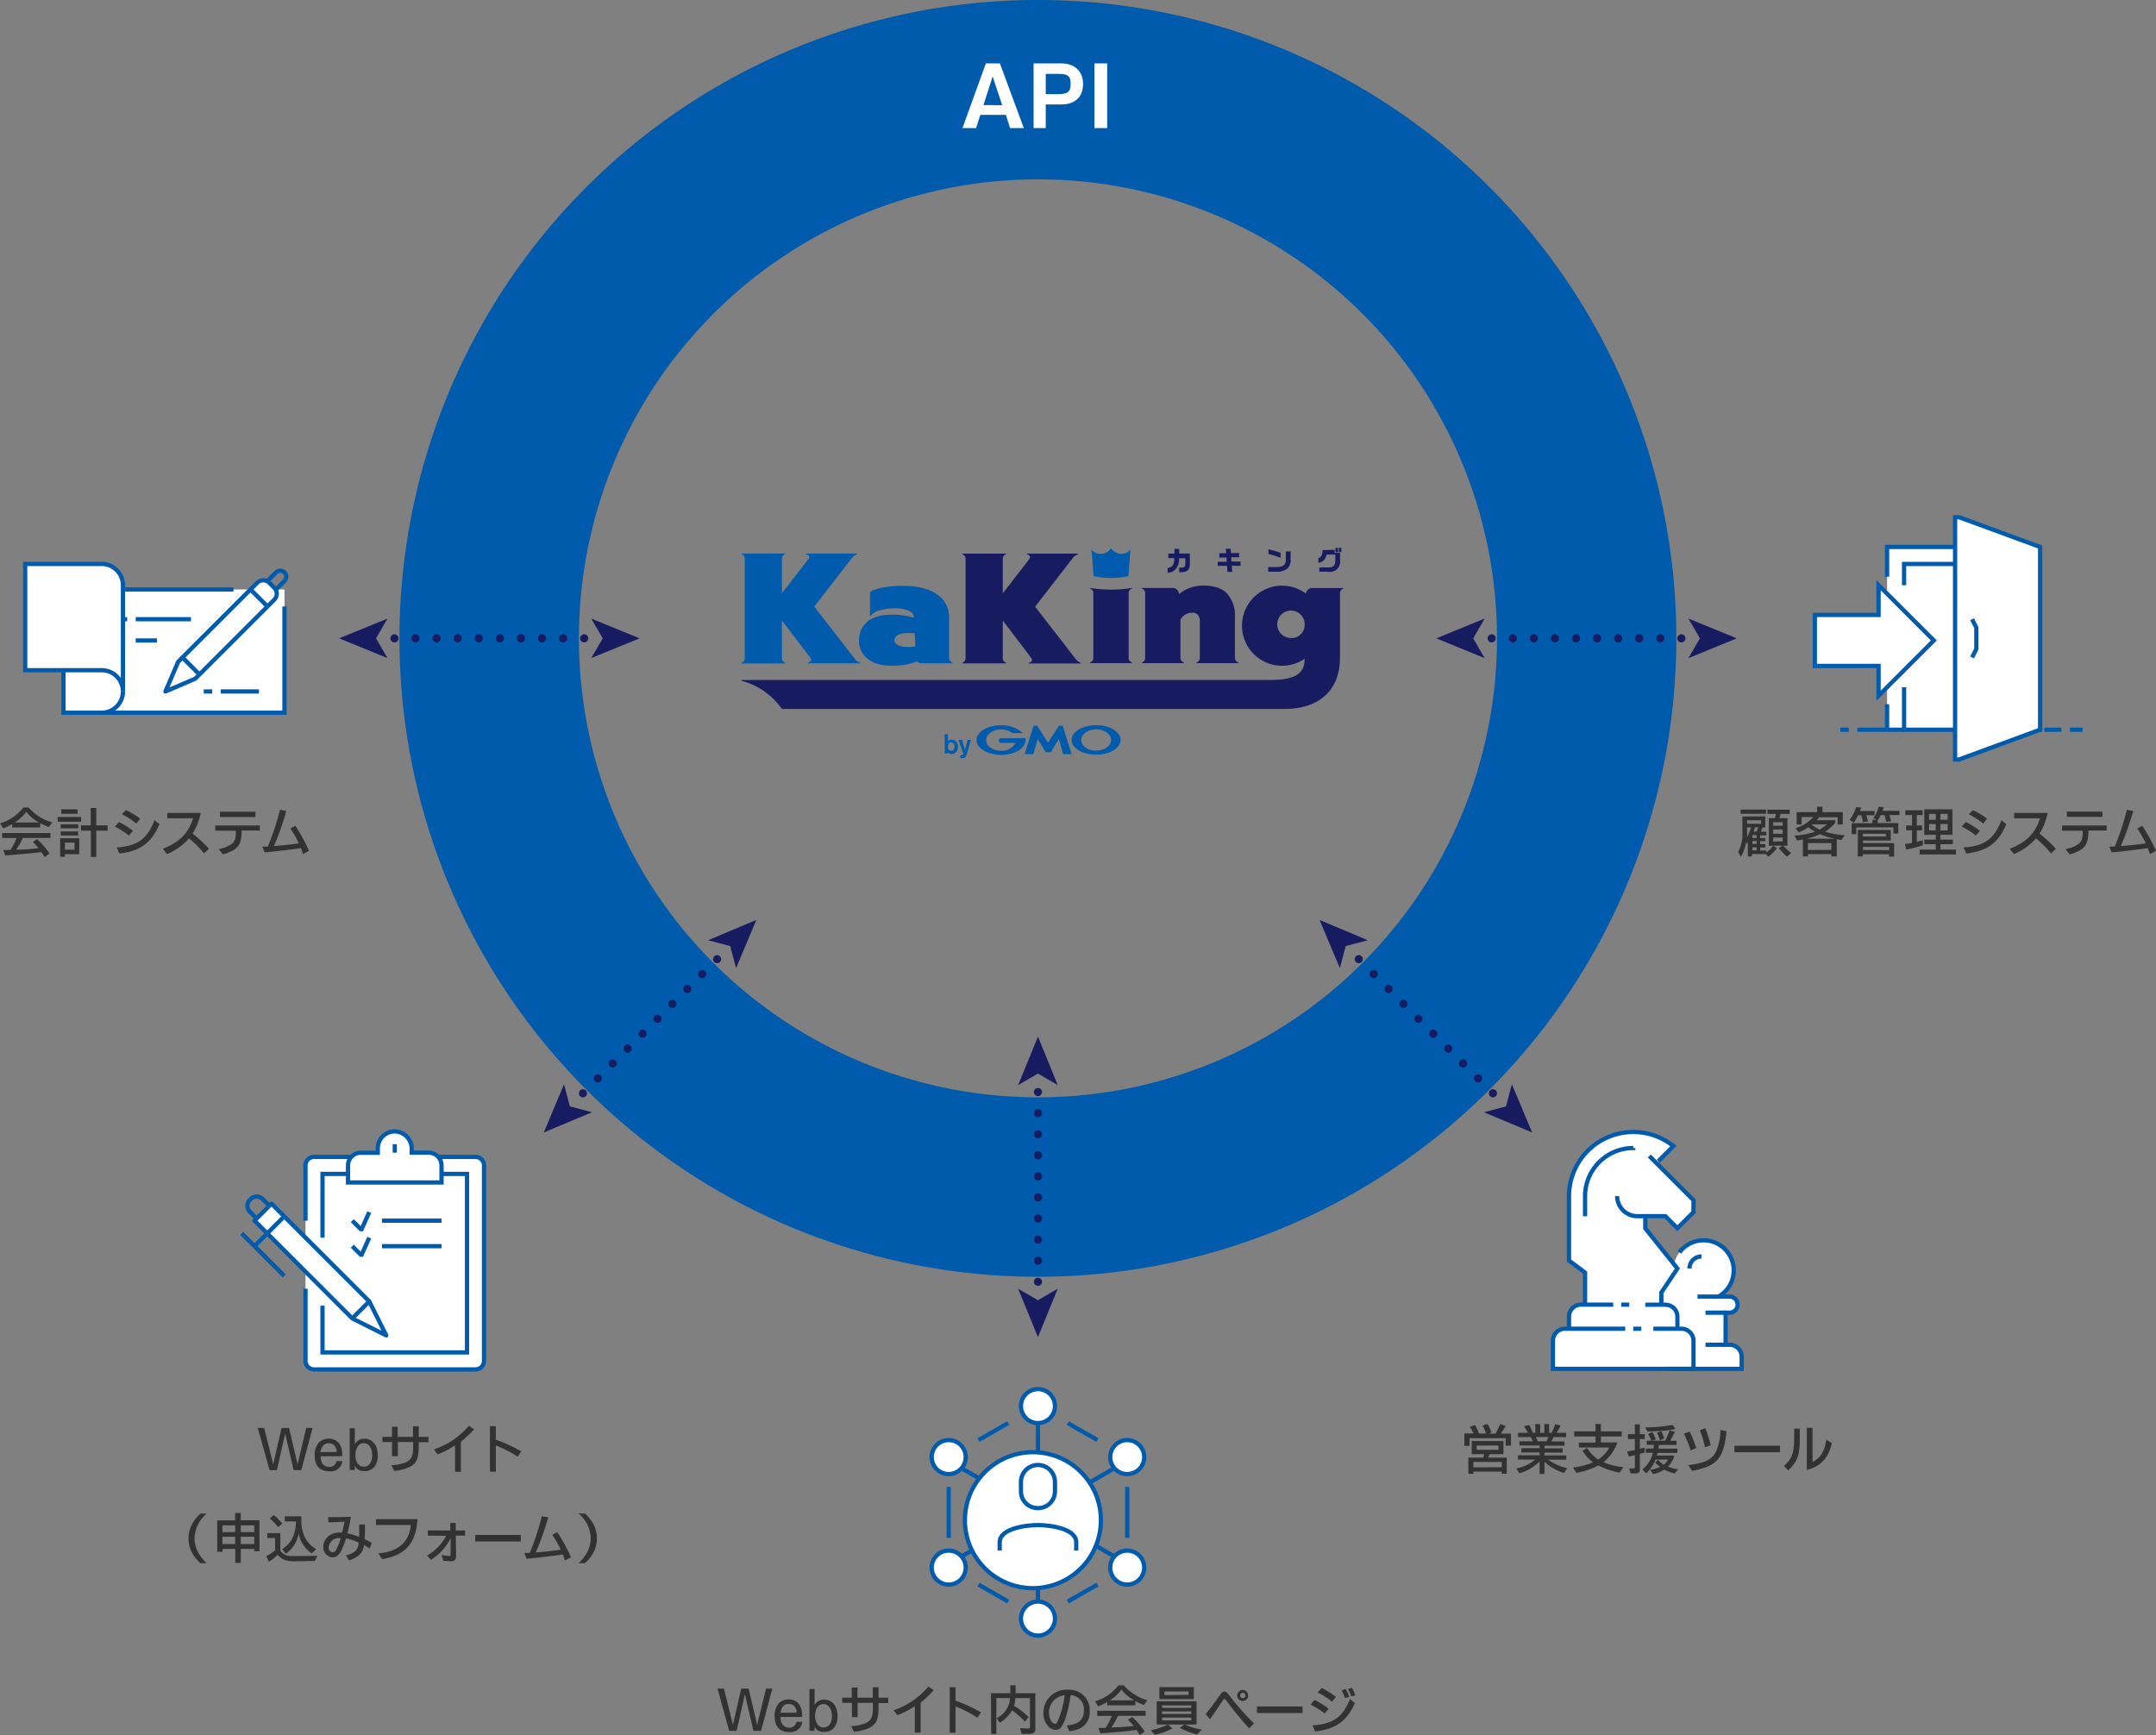 <svg xmlns="http://www.w3.org/2000/svg" viewBox="0 0 507.26 408.24"><rect x="0" y="0" width="507.26" height="408.24" fill="#808080" stroke="none"/><defs><style>.cls-1{fill:#005bac}.cls-2{fill:#171c61}.cls-4,.cls-7,.cls-8{fill:#fff}.cls-10,.cls-5,.cls-6,.cls-9{fill:none}.cls-5,.cls-6,.cls-7,.cls-8{stroke:#005bac}.cls-10,.cls-5,.cls-7,.cls-9{stroke-miterlimit:10}.cls-6,.cls-8{stroke-linejoin:round}.cls-10,.cls-9{stroke:#171c61;stroke-linecap:round;stroke-width:1.91px}.cls-10{stroke-dasharray:0 4.96}</style></defs><g id="レイヤー_2" data-name="レイヤー 2"><g id="api_image"><path class="cls-1" d="M244.56 0a150.21 150.21 0 1 0 150.2 150.2A150.2 150.2 0 0 0 244.56 0zm0 258.2a108 108 0 1 1 108-108 108 108 0 0 1-108 108z" transform="translate(-.35)"/><path class="cls-2" d="M275.07 133.63c1.15-.15 1.55-.74 1.57-2.31h-1.4v-1.07h1.45v-1.09h1.1v1.09h2.51v2.38c0 1.39-.51 1.92-1.92 2h-.6v-1.08h.45c.84 0 1-.15 1-1.08v-1.11h-1.45a3.85 3.85 0 0 1-.69 2.41 2.68 2.68 0 0 1-2 1zm11.78-1.45h2.12l-.06-1h-1.68v-1h1.61l-.07-1.05h1.13l.07 1h1.92v1h-1.86l.06 1h2.14v1h-2.07l.1 1.44h-1.12l-.1-1.42h-2.19zm17.15-2.43v1.89a2.59 2.59 0 0 1-.95 2.28 4.05 4.05 0 0 1-2.58.6h-1.74v-1.09h1.75a3.84 3.84 0 0 0 1.66-.27 1.43 1.43 0 0 0 .74-1.3v-2.11zm-5.22-.52a28.44 28.44 0 0 1 2.87.86v1.13c-1-.34-2.06-.67-2.87-.88zm15.58.15v.69h1.27v1.66a2.41 2.41 0 0 1-2.94 2.78h-1.93v-1h2c.8 0 1.14-.1 1.4-.39a1.85 1.85 0 0 0 .36-1.25v-1.37h-2.08a2.17 2.17 0 0 1-1.9 1.93v-1.1c.71-.26.91-.67 1-1.9zm.21-.47h.59v1h-.59zm1.37 0v1h-.61v-1zm-54.19 9.83a32.85 32.85 0 0 0 4.93-.4v.14a1.13 1.13 0 0 0-.78 1.2v15a1.15 1.15 0 0 0 .78 1.21v.14h-9.87v-.14a1.15 1.15 0 0 0 .78-1.21v-15a1.13 1.13 0 0 0-.78-1.2v-.14a33.07 33.07 0 0 0 4.94.4zm29.15 16v-9.64a7.62 7.62 0 0 0-1.8-5.38q-1.78-1.93-5.67-1.94a9 9 0 0 0-3.1.54 8.25 8.25 0 0 0-2.58 1.5 1.48 1.48 0 0 0-1.48-1.48H269v.14a1.13 1.13 0 0 1 .78 1.2v15a1.15 1.15 0 0 1-.78 1.21v.14h9.87v-.14a1.15 1.15 0 0 1-.78-1.21v-8.85a3 3 0 0 1 2.74-1.66 1.64 1.64 0 0 1 1.38.54 2.49 2.49 0 0 1 .43 1.57v8.4a1.15 1.15 0 0 1-.78 1.21v.14h9.86v-.14a1.15 1.15 0 0 1-.82-1.17zm-37.5.28l-9.51-12.27 8.63-11.13a2.82 2.82 0 0 1 1.5-1.21v-.14H241.9v.14s1.3.29.57 1.21l-6.19 8v-8a1.14 1.14 0 0 1 .78-1.21v-.14h-10.31v.14a1.14 1.14 0 0 1 .78 1.21v23.12a1.15 1.15 0 0 1-.78 1.21v.14h10.31v-.14a1.15 1.15 0 0 1-.78-1.21V146l6.66 8.77c.73.91-.58 1.21-.58 1.21v.14h12.32v-.14a2.52 2.52 0 0 1-1.28-.98zm63-16.66v.14a1.13 1.13 0 0 0-.78 1.2v15c0 8.3-5.54 12.11-13 12.11h-118.3a16.76 16.76 0 0 0-9.53-6.62V160h124.39c6.35 0 8.12-1.8 8.13-5a9.42 9.42 0 1 1 .31-15.32 1.46 1.46 0 0 1 1.46-1.31zm-9.1 8.86a3.23 3.23 0 1 0-3.21 2.91 3.07 3.07 0 0 0 3.21-2.93z" transform="translate(-.35)"/><path class="cls-1" d="M202.72 155.93v.14H190.4v-.14s1.31-.3.58-1.21l-6.66-8.72v8.77a1.15 1.15 0 0 0 .78 1.21v.14h-10.31v-.14a1.15 1.15 0 0 0 .78-1.21V131.6a1.14 1.14 0 0 0-.78-1.21v-.14h10.31v.14a1.14 1.14 0 0 0-.78 1.21v8l6.2-8c.72-.92-.58-1.21-.58-1.21v-.14h12.12v.14a2.55 2.55 0 0 0-1.29.94l-8.84 11.4 9.51 12.27a2.49 2.49 0 0 0 1.28.93zm63.52-26.5a2.79 2.79 0 0 1-4.35-.28.19.19 0 0 0-.29 0 2.79 2.79 0 0 1-4.35.28h-.07l.47 6a.17.17 0 0 0 .13.16 19.85 19.85 0 0 0 7.93 0 .19.19 0 0 0 .14-.16l.46-6h-.07zm-41.78 26.5v.14h-7.31a1.29 1.29 0 0 1-1-.44 16.39 16.39 0 0 1-6.11 1c-5.2 0-7.59-2.7-7.59-6s2.39-6 7.59-6a17.58 17.58 0 0 1 5.3.7v-.13c0-.64-.4-1.14-1.22-1.51a7.82 7.82 0 0 0-3.21-.55 13.49 13.49 0 0 0-4.07.6c-1.39.52-1.66 1.26-1.66 1.26h-.14v-5.17a1 1 0 0 1 .61-.91 14.61 14.61 0 0 1 2.6-.7 24.83 24.83 0 0 1 4.4-.37c3.54 0 6.26.66 8.16 2a6.35 6.35 0 0 1 2.84 5.54v9.44a1.15 1.15 0 0 0 .81 1.1zm-10.4-3.69a13.38 13.38 0 0 0 1.66-.12l-.16-3.08a12.74 12.74 0 0 0-1.5-.1c-2.29 0-3.27.74-3.27 1.65s.98 1.65 3.27 1.65zm10.86 23.42c0 .42-.2 1-.76 1a.74.74 0 0 1-.73-.61 1.19 1.19 0 0 1-.05-.41c0-.69.4-.95.75-.95a.84.84 0 0 1 .79.97zm-2.3-2.9v4.53h.76V177a1.15 1.15 0 0 0 .88.44 1.57 1.57 0 0 0 1.46-1.72 1.55 1.55 0 0 0-1.4-1.69 1.36 1.36 0 0 0-.94.37v-1.59zm6.18 1.32l-.82 2.8-.18.6c-.21.67-.45.91-1.05.91h-.46v-.68h.21a.59.59 0 0 0 .34-.09.43.43 0 0 0 .18-.26l-1.15-3.27h.81l.72 2.39.61-2.39zm18.25 2.92h.46a.07.07 0 0 0 .06 0l1.91-3.12 1 3.57h2l-2.11-6.68h-.81a.09.09 0 0 0-.06 0l-2.57 4-2.57-4h-.82l-2.12 6.68h2a.07.07 0 0 0 .06 0l1-3.57 1.91 3.12a.07.07 0 0 0 .06 0zm-5.47-3.3h-5.69a.56.56 0 0 0-.56.55.55.55 0 0 0 .56.54h3.38a3.52 3.52 0 0 1-3.38 1.86c-1.95 0-3.52-1.13-3.52-2.51s1.57-2.51 3.52-2.51a4.23 4.23 0 0 1 2.65.87h2.35v-.07a7 7 0 0 0-5-1.77c-3.2 0-5.79 1.55-5.79 3.47s2.59 3.48 5.79 3.48 5.77-1.56 5.77-3.48a1.75 1.75 0 0 0-.08-.43zm16.68-3.07c-3.2 0-5.79 1.55-5.79 3.47s2.59 3.48 5.79 3.48S264 176 264 174.1s-2.55-3.47-5.74-3.47zm0 6c-1.94 0-3.52-1.13-3.52-2.51s1.58-2.51 3.52-2.51 3.51 1.13 3.51 2.51-1.58 2.49-3.51 2.49z" transform="translate(-.35)"/><path d="M7.06 190a11.81 11.81 0 0 0 5.59 3.52l-.85 1.11c-1.14-.5-1.33-.59-2-.92v1H3.22v-.82a10.19 10.19 0 0 1-2.12 1.01l-.75-1.17a10.73 10.73 0 0 0 5.5-3.73zm-6.21 6h11.37v1.17H5.73a19.5 19.5 0 0 1-1.57 2.76c1.92 0 2.83-.1 5.25-.34a15.24 15.24 0 0 0-1.32-1.47l1-.67a21.13 21.13 0 0 1 2.91 3.39l-1.17.82-.34-.56a3 3 0 0 0-.43-.61c-2.65.32-3.44.4-8.48.79L1.13 200h1.69a17.41 17.41 0 0 0 1.44-2.82H.85zm8.68-2.47a9.19 9.19 0 0 1-3-2.52 9.89 9.89 0 0 1-2.71 2.52zm4.39-1.3h5.51v1.12h-5.51zm.59 5H19V201h-3.37v.6h-1.12zm.12-3.27h4.14v.95h-4.14zm0 1.68h4.1v.95h-4.1zm.12-5.21h3.85v1.06h-3.81zm3.13 9.5v-1.68h-2.25v1.68zm1.51-5.72h2.3v-4.09H23v4.09h2.67v1.24H23v6.18h-1.27v-6.18h-2.3zm8.95-.79a18.71 18.71 0 0 1 3.2 2l.1.08-.95 1.09a20.34 20.34 0 0 0-3.31-2.09zm9.53.5c-1.89 4.42-4.5 6.35-9.44 6.91l-.62-1.43c4.91-.34 7.13-1.93 8.9-6.4zM30 190.61a18.52 18.52 0 0 1 3.28 2l.07.05-.94 1.12a17 17 0 0 0-3.26-2.13l-.12-.07zm9.73.67h7.84a14.5 14.5 0 0 1-1.91 4.87 30.71 30.71 0 0 1 3.86 3.57l-1.17 1.09a23.66 23.66 0 0 0-3.52-3.55 14 14 0 0 1-5.16 3.7l-1-1.24c3.95-1.57 6-3.64 7.12-7.18h-6.1zM51 194.23h10.5v1.2h-4.3c0 3.45-.83 4.49-4.39 5.62l-1-1.25a7.47 7.47 0 0 0 3.19-1.33c.64-.56.86-1.34.84-3H51zm1.11-3.23h8.33v1.24h-8.33zm11.27 8.17a60.92 60.92 0 0 0 2.84-8.63l1.5.28a68.28 68.28 0 0 1-2.92 8.26c2.13-.17 4.89-.46 5.86-.65a25.16 25.16 0 0 0-2-3.49l1.18-.63a38.61 38.61 0 0 1 3.21 5.88l-1.43.8v-.07l-.06-.19-.34-1a.61.61 0 0 0-.07-.17l-1.26.18c-1.14.15-1.17.16-2.62.33-3.55.41-3.61.41-4.48.48h-.19l-.52-1.32zm281.5 138.12h2.17a10.94 10.94 0 0 0-.88-1.56l1.23-.42a12.08 12.08 0 0 1 .94 2H350a10.44 10.44 0 0 0-.82-1.88l1.15-.39a11.56 11.56 0 0 1 .93 2l-.65.28h1.6c.54-1 .74-1.41 1.12-2.24l1.27.48-1.11 1.76h2.36v2.84h-1.25v-1.76h-8.5v1.82h-1.22zm.93 5.68h3.51l.24-.81h-2.95v-3.09h7.47v3.09h-3.27l-.3.81h4.35v3.79h-1.17v-.5H347v.52h-1.17zm7.88 2.27V344H347v1.27zm-.78-4.1v-1h-5.14v1zm4.57 2.28v-1h5.11v-.66h-4.3v-1h4.3v-.62h-4.75v-1H361c-.22-.48-.24-.56-.5-1h-3v-1h2.34a7.47 7.47 0 0 1-.24-.42l-.47-.82a2.13 2.13 0 0 0-.18-.29l1.18-.33.91 1.86h.54v-2.06h1.12v2.06h1v-2.06h1.12v2.06h.6a15.5 15.5 0 0 0 .82-2l1.28.26a14.57 14.57 0 0 1-.92 1.74h2.23v1h-2.94l-.28.54-.27.5h3.11v1h-4.71v.62H368v1h-4.27v.66h5.12v1h-4.25a12.52 12.52 0 0 0 4.48 2l-.75 1.12a11.38 11.38 0 0 1-4.6-2.63v2.87h-1.15v-2.93a11.19 11.19 0 0 1-4.75 2.78l-.72-1.16a9.39 9.39 0 0 0 4.43-2.07zm4.23-5.29l.42 1h2.08l.47-1zm8.73 7.17a17.64 17.64 0 0 0 4.73-1.21 9.64 9.64 0 0 1-2.5-2.72l1.1-.68a8.36 8.36 0 0 0 2.61 2.75 8.28 8.28 0 0 0 2.62-2.84h-7.17v-1.16h3.91V338h-5v-1.19h5v-1.76H377v1.76h4.9V338H377v1.4h3.89a10.25 10.25 0 0 1-3.28 4.65 15.19 15.19 0 0 0 4.67 1.17l-.88 1.3a18.49 18.49 0 0 1-5-1.71 16.93 16.93 0 0 1-5.19 1.75zm14.56-4.1v-2.59h-1.62v-1.15H385v-2.31h1.17v2.31h1.15v1.15h-1.15v2.3l1.12-.3v1.18l-1.12.28v3.77c0 .61-.34.87-1.13.87l-1.06-.06-.32-1.13h.69a2.44 2.44 0 0 0 .35 0c.22 0 .3-.1.3-.33v-2.82l-1.4.36-.43-1.18zm2.58.64v-1h1.8l.09-.86h-1.68v-1h1.07a8.63 8.63 0 0 0-.76-1.56l1-.48a9.57 9.57 0 0 1 .83 1.73l-.79.31h3a16 16 0 0 0 1-2.4l1.3.31-1.12 2.11h1.47v1h-4.16l-.09.86H395v1h-4.66l-.16.63h4.11a5.65 5.65 0 0 1-1.52 2.62 12.73 12.73 0 0 0 2.43.65l-.88.95a11.75 11.75 0 0 1-2.42-.91 7.47 7.47 0 0 1-2.58 1.05l-.75-1a8.94 8.94 0 0 0 2.37-.7 7.87 7.87 0 0 1-1.16-1l.7-.66a5.23 5.23 0 0 0 1.33 1.16 4.33 4.33 0 0 0 1-1.22h-2.94a8.39 8.39 0 0 1-2.23 3.26l-.86-.93a7 7 0 0 0 2.44-3.9zm7-5.59a27.79 27.79 0 0 1-3.42.44 8.7 8.7 0 0 1 .73 1.75l-1 .45a10.73 10.73 0 0 0-.69-1.77l1-.43-3.19.17-.62-1a36.92 36.92 0 0 0 6.49-.58zm3.32.62a29.77 29.77 0 0 1 1.56 3.84l-1.35.58a22.13 22.13 0 0 0-1.54-3.85l-.05-.1zm8.67-.09c-.68 6.47-2.2 8.2-8.11 9.31l-.87-1.34c3.74-.48 5.37-1.24 6.38-2.95a12.83 12.83 0 0 0 1.16-5.36zm-5-.73a27.66 27.66 0 0 1 1.26 4l-1.35.52v-.13a24.17 24.17 0 0 0-1.1-3.66l-.07-.19v-.08zm6.85 4.12h10.73v1.54h-10.73zm15.38-4.01v2.56c0 3.71-.6 5.25-2.72 7.28l-1-1.08c1.9-1.7 2.34-2.91 2.4-6.42v-2.34zm1.66-.2h1.34V344a5.16 5.16 0 0 0 2.05-1.73 8.14 8.14 0 0 0 1.13-3.21l.06-.21v-.09l1.29.78a9.09 9.09 0 0 1-1.63 3.77 7.43 7.43 0 0 1-4.25 2.54zM72.4 336h1.5l-2.67 9.92h-1.79l-2-8.61-1.94 8.61h-1.73L61 336h1.51l2.12 8.52L66.6 336h1.76l2 8.52zm3.39 6.66c0 1.62.74 2.5 2.06 2.5a1.66 1.66 0 0 0 1.7-1.37h1.35a2.73 2.73 0 0 1-3 2.41c-2.33 0-3.51-1.27-3.51-3.79a4.38 4.38 0 0 1 1-3 3.24 3.24 0 0 1 2.34-.89c1.93 0 3.14 1.42 3.14 3.7v.43zm3.79-1a2.43 2.43 0 0 0-.43-1.41 1.73 1.73 0 0 0-1.43-.65c-1.09 0-1.68.61-2 2.06zm4.25 4.22h-1.21v-9.82h1.21v3.8a2.4 2.4 0 0 1 2.28-1.33c1.88 0 3.13 1.55 3.13 3.89s-1.18 3.73-3.08 3.73a3.06 3.06 0 0 1-1.51-.34 2 2 0 0 1-.82-1zm.12-3.59a4.11 4.11 0 0 0 .49 2 1.84 1.84 0 0 0 1.56.81c1.17 0 1.93-1.06 1.93-2.68s-.78-2.84-2-2.84-1.93 1.16-1.93 2.71zm6.37-4.2h2.26v-2.39h1.34v2.39h3.6v-2.47h1.35v2.47h2.29v1.26h-2.29v1c0 3-.6 4.22-2.53 5a11.2 11.2 0 0 1-3.24.75l-.68-1.34a11.32 11.32 0 0 0 3.14-.56c1.54-.67 2-1.45 2-3.75v-1.15h-3.6v3.34h-1.38v-3.34h-2.26zm21.59-1.77l-.12.11a28 28 0 0 1-3 2.81v7.06h-1.38v-6.21a21.44 21.44 0 0 1-4.07 2.12l-.91-1.15.17-.07a18.29 18.29 0 0 0 8.05-5.5zm3.71-.74H117v3.16a38 38 0 0 1 6 2.76l-.87 1.25-.13-.09a27.65 27.65 0 0 0-5-2.55v6.17h-1.38zm-68.1 32.24a9.74 9.74 0 0 1-1.61-1.82 7.24 7.24 0 0 1-1.21-4 7.32 7.32 0 0 1 1.44-4.34 11.09 11.09 0 0 1 1.35-1.52H49a7.93 7.93 0 0 0-2.89 5.82 7.3 7.3 0 0 0 1.11 3.74 9.46 9.46 0 0 0 1.78 2.12zm3.94-10.08h4.22V356H57v1.72h4.4V365h-1.23v-.55H57v3.28h-1.3v-3.28h-3v.68h-1.24zm4.22 2.76v-1.59h-3v1.59zm0 2.8v-1.71h-3v1.71zm4.49-2.8v-1.59H57v1.59zm0 2.8v-1.71H57v1.71zm4.9-1.41h-1.82v-1.16h3.06v4.19a3.19 3.19 0 0 0 2.92 1.21c1.54 0 3.62 0 5.79-.07l-.55 1.21c-1.67.05-2.84.08-4.36.08a7.33 7.33 0 0 1-2.66-.26 4.08 4.08 0 0 1-1.78-1.24 12 12 0 0 1-2.06 1.64l-.61-1.33a11.68 11.68 0 0 0 2.09-1.39zm-.33-5.42a12.88 12.88 0 0 1 2 2l-.9.88a15.46 15.46 0 0 0-2-2.05zm2.61 1.5v-1.19h3.9v1.14a9 9 0 0 0 .86 3.89 6.74 6.74 0 0 0 2.65 2.7l-1.08 1a7.27 7.27 0 0 1-3.07-4.7 7.21 7.21 0 0 1-3 4.77l-.86-1.07C69 363 69.86 361.2 70 358zm17.51 3.75v-3h1.36c0 2.05 0 2.05-.09 3.42a16.51 16.51 0 0 1 1.7.93l-.53 1.3a8.14 8.14 0 0 0-1.3-.8c-.26 1.83-1.29 2.87-3.52 3.58l-.72-1.17c2.15-.59 2.82-1.28 3-3a13.11 13.11 0 0 0-3-1c-1 3.26-1.82 4.47-3.15 4.47a2.34 2.34 0 0 1-2.18-2.5c0-1.92 1.62-3.35 3.82-3.35h.57c.32-1.23.43-1.69.59-2.56-2 .12-2.12.12-3.78.16l-.06-1.23h2.67l2.25-.07h.4a31.45 31.45 0 0 1-.81 3.9 17.45 17.45 0 0 1 2.72.8zm-4.74.18a2.37 2.37 0 0 0-2.43 2.21 1.06 1.06 0 0 0 .92 1.17 1.1 1.1 0 0 0 .84-.65 13.45 13.45 0 0 0 1.06-2.7zm9.24 3.6c4.66-.35 7.27-2.64 7.64-6.67h-8.19v-1.38h9.77c-.34 5.67-2.86 8.51-8.31 9.4zm11.64-4.18v-1.2h5.29v-1.78h1.28v1.78h2.21v1.2h-2.19l.06 4.57a2.07 2.07 0 0 1-.12.94c-.16.36-.48.52-1.07.52a15.6 15.6 0 0 1-1.56-.09h-.24l-.41-1.34h.22a10.17 10.17 0 0 0 1.59.18c.27 0 .3 0 .31-.39v-3.77a12.32 12.32 0 0 1-4.64 5.07l-.89-1a11.3 11.3 0 0 0 4.48-4.64zm11.16-.15h10.73v1.54h-10.73zm12.84 4.21a60.79 60.79 0 0 0 2.83-8.63l1.51.28a68.22 68.22 0 0 1-2.93 8.26c2.14-.17 4.89-.46 5.87-.65a24.23 24.23 0 0 0-2-3.49l1.18-.63a38.61 38.61 0 0 1 3.22 5.88l-1.43.8v-.07l-.07-.19-.34-1a1.15 1.15 0 0 0-.06-.17l-1.26.18c-1.15.15-1.17.16-2.63.33-3.55.41-3.6.41-4.47.48h-.18l-.52-1.32zm13-9.26a11.6 11.6 0 0 1 1.51 1.74 7.19 7.19 0 0 1-.08 8.33 9.56 9.56 0 0 1-1.46 1.63h-1.5a10.27 10.27 0 0 0 1.93-2.4 7.38 7.38 0 0 0 .94-3.48 7.82 7.82 0 0 0-2.89-5.82zm277.68-164.04v2.61h-.6l-.45 1h1.3v.87h-1.45v.65h1.2v.72h-1.2v.69h1.2v.79h-1.2v.7h1.41v.47a6.13 6.13 0 0 0 1.64-1.55h-1v-6.51h1.43c.09-.44.11-.51.18-1h-1.95v-1h5.24v1h-2.18a8.1 8.1 0 0 1-.2 1h1.85V199h-1l.21.21.66.65a9.83 9.83 0 0 0 1 .86l-1 .86c-.51-.47-.8-.77-1-1l-.69-.74a2.73 2.73 0 0 0-.23-.25l.88-.61h-2.09l.77.61a10 10 0 0 1-2 2l-.64-.63h-3.19v.57h-1V198a3.3 3.3 0 0 1-.35.67l-.1-.73a8.5 8.5 0 0 1-1.18 3.66l-.65-1.15a8.68 8.68 0 0 0 1-4.53v-3.79zm-5.81-1.59h6v1h-6zm1.53 4.2v2.3c.17-.32.24-.48.37-.77l.48-1.21.13-.32zm3.3-.87V193h-3.3v.83zm-1.05 3.35v-.65h-1v.65zm0 1.41v-.69h-1v.69zm0 1.49v-.7h-1v.7zm0-4.42a7.34 7.34 0 0 0 .38-1h-.74l-.37 1zm6.12-1.36v-.82h-2.23v.82zm0 1.89v-1h-2.23v1zm0 1.79v-.91h-2.23v.94zm3.04-3.11a9.31 9.31 0 0 0 4.19-2.6h-2.77V194h-1.17v-2.9h4.81v-1.27h1.26v1.27h4.79v2.9h-1.22v-1.7h-4.36a5.35 5.35 0 0 1-.55.69h4.33v.67a11.7 11.7 0 0 1-2.4 2.07 27.17 27.17 0 0 0 4.68.82l-.82 1.1c-.46-.07-.53-.1-1.08-.2v4.08h-1.27v-.56h-5.52v.56h-1.19v-4l-1.35.24-.61-1.16a16.94 16.94 0 0 0 4.83-.91 11.34 11.34 0 0 1-1.58-1.05 10.85 10.85 0 0 1-2.28 1.21zm9.27 2.48a16.91 16.91 0 0 1-3.51-1.05 15.71 15.71 0 0 1-3.19 1.05zm-.85 2.63v-1.58h-5.52V200zm-4.49-6l-.13.09a14.27 14.27 0 0 0 1.86 1.15 14.07 14.07 0 0 0 1.74-1.24zm11.53-3.97c-.14.4-.17.47-.32.83h3.44v1h-1.95a8.59 8.59 0 0 1 .37 1.49l-1.19.11a5.73 5.73 0 0 0-.35-1.6h-.76a10.91 10.91 0 0 1-1 1.74l-1-.65a9.49 9.49 0 0 0 1.56-3zm-2.27 3.69h4.89v-.81h1l-.79-.41a6.93 6.93 0 0 0 1.24-2.63l1.22.08-.3.87h4v1h-2.41a5.81 5.81 0 0 1 .41 1.5l-1.18.07a7.11 7.11 0 0 0-.34-1.57h-.88a9.24 9.24 0 0 1-.73 1.24v.63h4.85v2.46h-1.15v-1.43h-8.73v1.59H436zm1.47 1.6h7.73v2.48h-6.55v.61H446v3.2h-1.2V201h-6.19v.52h-1.18zm6.59 1.54v-.65h-5.41v.65zm.78 3.19v-.74h-6.19v.72zm5.37-4.65h-1.39v-1.14h1.39v-2.44h-1.57v-1.13h4.06v1.13h-1.36v2.44h1.23v1.14h-1.23v2.69c.37-.08.48-.11 1.41-.35v1.18a27.18 27.18 0 0 1-3.93 1l-.27-1.28a11.42 11.42 0 0 0 1.66-.3zm1.79 4.53h3.79v-1.26h-2.7v-1.08h2.7v-1.13h-2.7v-6h6.63v6h-2.83v1.13h2.92v1.08h-2.92v1.26h3.66v1.15H452zm3.79-7v-1.39h-1.57v1.39zm0 2.5v-1.5h-1.57v1.5zm2.8-2.5v-1.39h-1.7v1.39zm0 2.5v-1.5h-1.7v1.5zm4.28-1.98a18.33 18.33 0 0 1 3.2 2l.11.08-.95 1.09a20.53 20.53 0 0 0-3.32-2.09zm9.53.5c-1.88 4.42-4.49 6.35-9.43 6.91l-.63-1.43c4.92-.34 7.14-1.93 8.91-6.4zm-7.86-3.31a18.46 18.46 0 0 1 3.27 2l.07.05-.94 1.12a17 17 0 0 0-3.26-2.13l-.12-.07zm9.73.67h7.84a14.71 14.71 0 0 1-1.91 4.87 30.71 30.71 0 0 1 3.86 3.57l-1.17 1.09a23.71 23.71 0 0 0-3.53-3.55 13.84 13.84 0 0 1-5.16 3.7l-1-1.24c3.95-1.57 6-3.64 7.12-7.18h-6.09zm11.25 2.95H496v1.2h-4.29c0 3.45-.83 4.49-4.4 5.62l-1-1.25a7.42 7.42 0 0 0 3.21-1.33c.64-.56.86-1.34.85-3h-4.88zm1.12-3.26H495v1.24h-8.34zm11.28 8.2a60.79 60.79 0 0 0 2.83-8.63l1.51.28a68.22 68.22 0 0 1-2.93 8.26c2.14-.17 4.89-.46 5.87-.65a24.23 24.23 0 0 0-2-3.49l1.18-.63a38.61 38.61 0 0 1 3.22 5.88l-1.43.8v-.07l-.07-.19-.34-1a1.15 1.15 0 0 0-.06-.17l-1.26.18c-1.15.15-1.17.16-2.63.33-3.55.41-3.6.41-4.47.48h-.18l-.52-1.32zM180.58 397.33h1.49l-2.66 9.92h-1.8l-2-8.61-1.94 8.61h-1.77l-2.73-9.92h1.51l2.12 8.52 1.94-8.52h1.75l2 8.52zM184 404c0 1.62.74 2.51 2.05 2.51a1.67 1.67 0 0 0 1.71-1.38h1.35a2.75 2.75 0 0 1-3 2.42c-2.33 0-3.51-1.28-3.51-3.8a4.36 4.36 0 0 1 1-3 3.22 3.22 0 0 1 2.34-.88c1.92 0 3.13 1.41 3.13 3.69v.44zm3.78-1a2.29 2.29 0 0 0-.43-1.41 1.73 1.73 0 0 0-1.43-.65c-1.09 0-1.67.61-1.95 2.06zm4.22 4.25h-1.2v-9.81h1.2v3.79a2.39 2.39 0 0 1 2.27-1.32c1.89 0 3.13 1.54 3.13 3.88s-1.18 3.73-3.08 3.73a3.18 3.18 0 0 1-1.51-.33 2.09 2.09 0 0 1-.81-1zm.11-3.59a4.11 4.11 0 0 0 .5 2 1.81 1.81 0 0 0 1.56.81c1.17 0 1.92-1.06 1.92-2.68s-.78-2.83-2-2.83-1.97 1.16-1.97 2.7zm6.38-4.2h2.26v-2.39h1.34v2.39h3.6V397h1.36v2.47h2.28v1.26h-2.28v1c0 3-.6 4.21-2.54 5a11.2 11.2 0 0 1-3.24.75l-.67-1.33a11.55 11.55 0 0 0 3.13-.56c1.55-.68 2-1.46 2-3.76v-1.15h-3.6v3.35h-1.34v-3.35h-2.26zm21.59-1.76l-.12.1a27 27 0 0 1-3 2.81v7.06h-1.38v-6.2a22.32 22.32 0 0 1-4.07 2.12l-.91-1.16.17-.07a18.15 18.15 0 0 0 8-5.5zm3.72-.7h1.37v3.16a37.61 37.61 0 0 1 6 2.76l-.87 1.25-.13-.09a27.65 27.65 0 0 0-5-2.55v6.17h-1.37zm9.71 1.41h4.55v-1.87h1.24v1.87h4.64v8.37c-.07 1.11-.35 1.24-2.68 1.2h-.53l-.39-1.33c.69 0 1.23.06 1.66.06s.67-.06.67-.32v-6.83h-3.44a6 6 0 0 1-.31 1.8 18.76 18.76 0 0 1 3.43 2.63l-.83 1.12c-.95-.95-1.31-1.3-1.51-1.46s-.67-.56-1.54-1.21a8.35 8.35 0 0 1-2.89 2.93l-.74-1.1a5.52 5.52 0 0 0 3.14-4.71h-3.21V408h-1.22zm17.81 7.59c2.81-.26 4.05-1.34 4.05-3.54a3.32 3.32 0 0 0-3.11-3.6 35.07 35.07 0 0 1-1 4.72 9.33 9.33 0 0 1-1.18 2.72 1.55 1.55 0 0 1-1.39.74 2.49 2.49 0 0 1-1.85-1 4.66 4.66 0 0 1-1-3 5.42 5.42 0 0 1 5.76-5.45 5 5 0 0 1 4 1.64 4.76 4.76 0 0 1 1.14 3.32 4.51 4.51 0 0 1-1 3.16c-.83.92-1.87 1.37-3.78 1.65zm-2.08-6.6a4 4 0 0 0-2.08 3.57c0 1.37.7 2.65 1.43 2.65.21 0 .35-.14.54-.48a21.73 21.73 0 0 0 1.71-6.25 4 4 0 0 0-1.6.5zm15.49-2.85a11.9 11.9 0 0 0 5.59 3.53l-.85 1.1a17.74 17.74 0 0 1-2-.92v1h-6.62v-.81a10.89 10.89 0 0 1-2.12 1.05l-.75-1.17a10.73 10.73 0 0 0 5.5-3.76zm-6.22 6h11.38v1.17h-6.49a19.89 19.89 0 0 1-1.57 2.75c1.92-.05 2.83-.1 5.25-.34a16.65 16.65 0 0 0-1.33-1.47l1-.67a21.13 21.13 0 0 1 2.94 3.43l-1.17.82-.34-.56a4 4 0 0 0-.43-.61c-2.65.32-3.45.4-8.48.79l-.49-1.28h1.69a17.41 17.41 0 0 0 1.44-2.82h-3.42zm8.69-2.47a9.34 9.34 0 0 1-3-2.53 9.82 9.82 0 0 1-2.72 2.53zm5.3.24h9.37v5.46h-2.77a15.81 15.81 0 0 0 4 1.17l-1.07 1.16a18.44 18.44 0 0 1-4.09-1.53l1-.8h-3.75l1 .93a16.44 16.44 0 0 1-4.15 1.48l-.92-1.08a15.12 15.12 0 0 0 4-1.33h-2.62zm.62-3.35h8.11v2.83h-8.11zm7.5 4.89v-.59h-6.86v.59zm0 1.43v-.6h-6.86v.6zm0 1.52v-.67h-6.86v.67zm-.64-6V398h-5.68v.84zm14.26 7.88l-.13-.14a91.22 91.22 0 0 1-4.77-5.79c-.77-1-.77-1-.9-1s-.24.1-1.12 1.44a56.14 56.14 0 0 1-2.29 3.3l-1.03-1.15.39-.48.92-1.17 1.07-1.47c1.23-1.7 1.23-1.7 1.37-1.87a.83.83 0 0 1 .64-.33 1 1 0 0 1 .75.37c.12.12.21.24 1.06 1.32a63.47 63.47 0 0 0 5.05 5.66l.13.13zm-.2-7.75a1.3 1.3 0 1 1-1.27-1.3 1.31 1.31 0 0 1 1.23 1.3zm-1.92 0a.63.63 0 1 0 1.26 0 .64.64 0 0 0-.64-.62.63.63 0 0 0-.62.62zm3.96 2.6h10.73v1.54h-10.73zm13.58-1.54a18.71 18.71 0 0 1 3.2 2l.1.08-.95 1.09a21.06 21.06 0 0 0-3.31-2.09zm9.41.78v.06c-1.88 4.19-4.48 6-9.29 6.57l-.63-1.43c4.83-.33 7.06-1.89 8.79-6.11v-.11l1.16.94zm-7.75-3.59a19.51 19.51 0 0 1 3.28 2.05l.06.06-.93 1.11a16.76 16.76 0 0 0-3.27-2.13l-.11-.06zm5.47 2.35a9 9 0 0 0-.76-1.71v-.1l.91-.31a11 11 0 0 1 .87 1.85zm1.63-2.4a8.53 8.53 0 0 1 .79 1.77l-.92.25a8.17 8.17 0 0 0-.79-1.76z" transform="translate(-.35)" fill="#323232"/><path class="cls-4" d="M232.3 14.92h3.3l5.63 15.22H238l-1-3.12h-6l-1 3.12h-3.2zm3.85 9.84L233.9 18l-2.16 6.72zm7.38-9.84h6.52c3.14 0 5.12 1.86 5.12 4.8 0 3.1-1.86 4.86-5.16 4.86h-3.62v5.56h-2.86zm5.72 7.24c2.32 0 3-.54 3-2.44s-.72-2.34-3-2.34h-2.86v4.78zm8.6-7.24h3v15.22h-3z" transform="translate(-.35)"/><path class="cls-4" d="M14.93 138.7h52v29h-52z"/><path class="cls-5" d="M54.93 138.7h-40v29h52v-25"/><path class="cls-6" d="M51.93 162.7h9m-39-17h8m2 5h5m-5-5h13"/><path class="cls-7" d="M6.28 132.7h18a5 5 0 0 1 5 5v25a5 5 0 0 0-5-5h-18z" transform="translate(-.35)"/><path class="cls-6" d="M24.28 167.7a5 5 0 0 0 5-5" transform="translate(-.35)"/><path class="cls-8" d="M64.87 141.12L46.28 159.7l-7 3 3-7 18.59-18.58a2 2 0 0 1 2.83 0l1.17 1.17a2 2 0 0 1 0 2.83z" transform="translate(-.35)"/><path class="cls-6" d="M63.28 136.7l2-2a1.42 1.42 0 0 1 2 0 1.42 1.42 0 0 1 0 2l-2 2" transform="translate(-.35)"/><path class="cls-6" d="M58.93 138.7l4 4"/><path class="cls-7" d="M42.93 154.7l4 4"/><path class="cls-6" d="M49.93 162.7h-2"/><path class="cls-5" d="M244.21 376.85v-42m18.18 10.5l-36.37 21m0-21l36.37 21"/><circle class="cls-7" cx="244.56" cy="355.85" r="16" transform="rotate(-40.1 246.32 358.88)"/><path class="cls-5" d="M230.21 338.85l7-4m-14 27v-12m14 27l-7-4m28 0l-7 4m14-27v12m-14-27l7 4"/><path class="cls-4" d="M244.56 358.85c-3 0-9 .87-9 4v2a14 14 0 0 0 18 0v-2c0-3.13-6.04-4-9-4z" transform="translate(-.35)"/><path class="cls-7" d="M244.56 354.85a3.94 3.94 0 0 0 4-3.86v-2.28a4 4 0 0 0-8 0V351a3.93 3.93 0 0 0 4 3.85z" transform="translate(-.35)"/><path class="cls-5" d="M253.56 364.85v-2c0-3.13-6-4-9-4s-9 .87-9 4v2" transform="translate(-.35)"/><circle class="cls-7" cx="244.21" cy="330.85" r="4"/><circle class="cls-7" cx="265.21" cy="342.85" r="4"/><circle class="cls-7" cx="265.21" cy="368.85" r="4"/><circle class="cls-7" cx="223.21" cy="368.85" r="4"/><circle class="cls-7" cx="223.21" cy="342.85" r="4"/><path class="cls-7" d="M244.56 384.85a4 4 0 1 1 4-4 4 4 0 0 1-4 4" transform="translate(-.35)"/><path class="cls-4" d="M407.29 316.42h-.94v-7.55h.94a1.89 1.89 0 0 0 0-3.78h-2.61a7.09 7.09 0 1 0-10.46-7.61l.79 1-3.78 5.67V307h.95a2.83 2.83 0 0 1 2.83 2.83v2.84h.99a2.83 2.83 0 0 1 2.83 2.83v6.61h11.34v-2.83a2.84 2.84 0 0 0-2.88-2.86z" transform="translate(-.35)"/><path class="cls-4" d="M392.18 286.19L395 289l3.78-3.78v-2.84l-8.68-8.84 4-3.9a15.12 15.12 0 0 0-24.57 11.8v15.12l3.78 2.83V307h-.94a2.84 2.84 0 0 0-2.84 2.83v2.84h-.94a2.83 2.83 0 0 0-2.84 2.83v6.61h33.07v-6.61a2.83 2.83 0 0 0-2.83-2.83H395v-2.84a2.83 2.83 0 0 0-2.83-2.83h-.95v-2.84l3.78-5.67-7.55-9.49v-2.84z" transform="translate(-.35)"/><path class="cls-5" d="M369.5 312.65v-2.84a2.84 2.84 0 0 1 2.84-2.83h7.56m7.55.02h4.73a2.83 2.83 0 0 1 2.83 2.83v2.84" transform="translate(-.35)"/><path class="cls-5" d="M382.73 312.65h-14.17a2.83 2.83 0 0 0-2.84 2.83v6.61h33.07v-6.61a2.83 2.83 0 0 0-2.83-2.83h-6.62" transform="translate(-.35)"/><path class="cls-5" d="M384.27 312.65h1.89m-4.73-5.67h1.89m3.78-20.79v2.84l7.56 9.45-3.78 5.66v2.84"/><path class="cls-5" d="M373.28 307v-7.56l-3.78-2.83v-15.14a15.12 15.12 0 0 1 24.57-11.8l-3.54 3.54" transform="translate(-.35)"/><path class="cls-5" d="M388.4 272l10.39 10.39v2.84L395 289l-2.83-2.84h-6.62a4.72 4.72 0 0 1-4.72-4.72m3.79-11.31a11.34 11.34 0 0 0-11.34 11.34v4.72m18.9 35.9h17.95v-2.83a2.84 2.84 0 0 0-2.84-2.84h-.94v-7.55h.94a1.89 1.89 0 0 0 0-3.78h-2.61a7.09 7.09 0 1 0-9.2-10.39" transform="translate(-.35)"/><path class="cls-5" d="M404.11 305.09h-4.73m6.62 3.78h-4.73m4.73 7.55h-4.73"/><path class="cls-5" d="M397.85 298.47a2.83 2.83 0 0 1 2.83-2.83" transform="translate(-.35)"/><rect class="cls-4" x="71.88" y="272.22" width="42" height="50" rx="2" ry="2"/><path class="cls-5" d="M72.23 287.22v-13a2 2 0 0 1 2-2h38a2 2 0 0 1 2 2v46a2 2 0 0 1-2 2h-38a2 2 0 0 1-2-2v-17" transform="translate(-.35)"/><path class="cls-4" d="M75.88 276.22h34v42h-34z"/><path class="cls-5" d="M89.88 287.22h14m-14 6h14m-17-8l-1.8 4h-.2l-2-2m4 4l-1.8 4h-.2l-2-2"/><path class="cls-5" d="M75.88 291.22v-15h34v42h-34v-11"/><path class="cls-7" d="M101.23 271.22h-4v-.82a4.13 4.13 0 0 0-3.61-4.16 4 4 0 0 0-4.39 4v1h-4a3 3 0 0 0-3 3v4h22v-4a3 3 0 0 0-3-3.02z" transform="translate(-.35)"/><path class="cls-5" d="M92.88 269.22v2"/><path class="cls-6" d="M63.73 283.72l-1.58-1.58a2 2 0 0 0-2.83 0l-.17.17a2 2 0 0 0 0 2.83l1.58 1.58" transform="translate(-.35)"/><path class="cls-8" d="M59.88 287.22l23 23 8 4-4-8-23-23-4 4zm27 19l-4 4"/><path class="cls-6" d="M66.88 286.22l-7 7m-3-3l10 10"/><path class="cls-4" d="M443.99 128.7h36v43h-36z"/><path class="cls-5" d="M447.99 137.7v-5h32v39h-32v-10"/><path class="cls-7" d="M479.99 171.7l-19.05 7h-.95v-57h.95l19.05 7v43z"/><path class="cls-5" d="M447.99 171.7h-11m48 0h-4m9 0h-3"/><path class="cls-7" d="M454.99 150.7l-13-13v7h-15v12h15v7l13-13z"/><path class="cls-5" d="M463.99 145.7l1 2v5l-1 2m-29 17h-2m11-36v-7h16m-16 43v-6"/><path class="cls-10" d="M244.21 256.96v47.11"/><path class="cls-2" d="M244.21 243.92l-4.66 11.39 4.66-2.71 4.65 2.71-4.65-11.39zm0 70.71l-4.66-11.39 4.66 2.7 4.65-2.7-4.65 11.39z"/><path class="cls-10" d="M319.69 225.69L353.01 259"/><path class="cls-2" d="M310.47 216.47l4.77 11.34 1.37-5.2 5.2-1.38-11.34-4.76zm50.01 50l-11.35-4.76 5.2-1.38 1.38-5.2 4.77 11.34z"/><path class="cls-10" d="M350.96 150.2h47.11"/><path class="cls-2" d="M337.92 150.2l11.39 4.66-2.7-4.66 2.7-4.65-11.39 4.65zm70.71 0l-11.38 4.66 2.7-4.66-2.7-4.65 11.38 4.65z"/><path class="cls-10" d="M168.72 225.69L135.41 259"/><path class="cls-2" d="M177.94 216.47l-11.34 4.76 5.2 1.38 1.38 5.2 4.76-11.34zm-50 50l4.76-11.34 1.38 5.2 5.2 1.38-11.34 4.76z"/><path class="cls-10" d="M137.45 150.2H90.34"/><path class="cls-2" d="M150.49 150.2l-11.39-4.65 2.71 4.65-2.71 4.65 11.39-4.65zm-70.71 0l11.39-4.65-2.7 4.65 2.7 4.65-11.39-4.65z"/></g></g></svg>